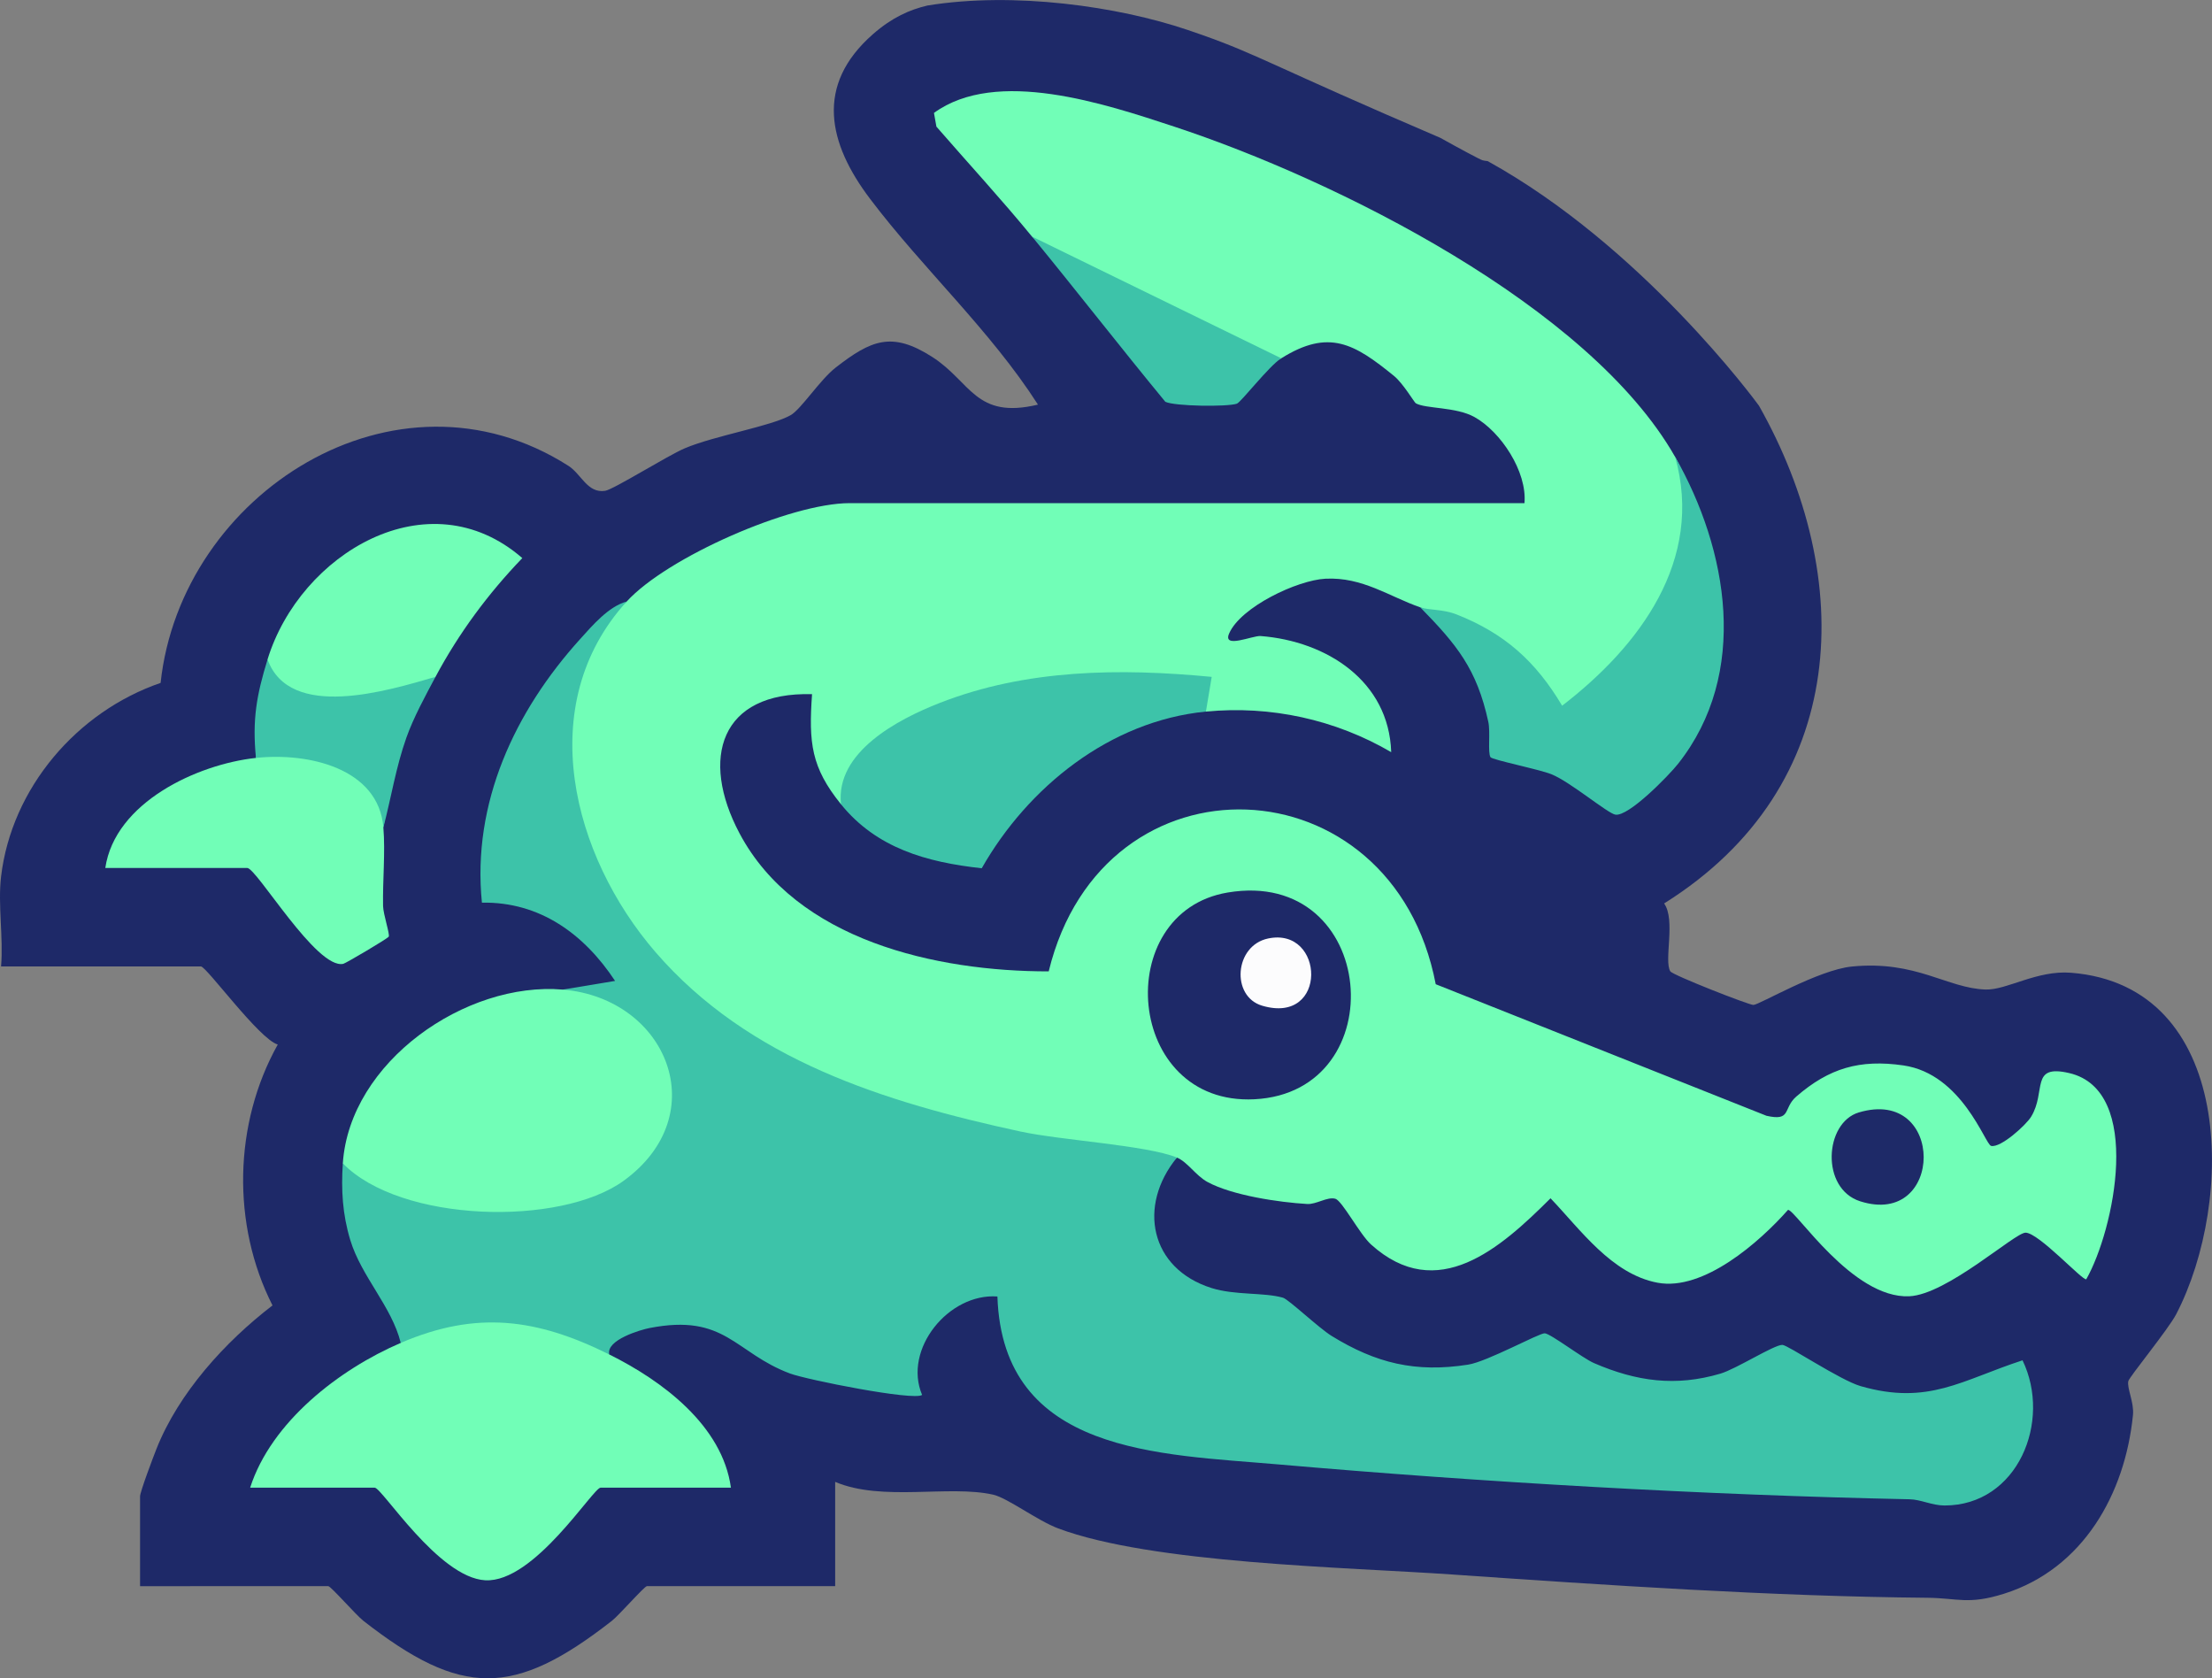 <?xml version="1.0" encoding="UTF-8"?>
<svg id="Layer_1" data-name="Layer 1" xmlns="http://www.w3.org/2000/svg" viewBox="0 0 961.51 729.33">
  <rect x="0" y="0" width="961.51" height="729.33" fill="#808080" stroke="none"/>
  <defs>
    <style>
      .cls-1 {
        fill: #1e2a68;
      }

      .cls-2 {
        fill: #fcfcfd;
      }

      .cls-3 {
        fill: #3dc3a9;
      }

      .cls-4 {
        fill: #71feb7;
      }

      .cls-5 {
        fill: #1e2968;
      }
    </style>
  </defs>
  <path class="cls-5" d="M925.12,600.22c-.61,3.18,2.57,9.2,2.04,14.68-3.43,34.37-21.74,66.85-56.01,77.67-15.71,4.94-20.02,1.89-33.51,1.77-67.08-.58-139.28-5.47-206.41-10.11-46.33-3.2-130.6-4.77-171.31-20.05-8.93-3.35-22.07-13.26-28.17-14.63-19.29-4.36-48.29,3.13-68.72-5.57v45.32h-81.83c-1.06,0-12.08,12.58-15.18,15.03-42.74,33.36-65.42,33.31-108.11,0-3.13-2.45-14.12-15.03-15.21-15.03H60.88v-39.01c0-1.97,5.72-17.1,7.11-20.6,9.66-24.39,29.86-46.6,50.46-62.39-17.8-35.1-16.95-78.98,2.29-113.38-8.04-2.29-31.02-33.94-33.41-33.94H.46c1.06-12.46-1.44-26.83,0-39.01,4.56-38.56,33.04-71.74,69.35-84.2,8.85-82.41,102.28-142.1,177.26-94.34,5.65,3.61,8.27,12.03,15.94,10.87,3.68-.55,27.11-15.28,34.65-18.48,12.96-5.5,37.5-9.56,46.02-14.4,4.54-2.57,12.76-15.41,19.59-20.7,15.41-11.95,24.39-15.84,41.94-4.61,16.92,10.82,18.71,27.24,45.97,20.73-20.73-32.33-49.91-58.93-72.96-89.4-18.28-24.13-24.08-49.4,1.24-71.59,8.4-7.36,16.04-10.64,23.6-12.43.05,0,.08-.03.13-.03,37.52-6.08,82.66.35,113.05,10.62.03,0,.08.03.1.03,2.12.76,4.31,1.51,6.41,2.22.03,0,.05.03.08.03,24.46,8.65,31.22,13.77,103.24,44.61.05.03.1.05.15.08,8.12,4.54,17.27,9.46,18.23,9.68.68.18,1.41.28,2.19.35,66.9,36.92,116.28,104,117.94,106.29,42.11,74.52,40.35,165.23-41.23,216.32,5.12,7.06-.18,24.89,2.7,29.5,1.01,1.64,34.09,14.6,36.11,14.6,2.52-.03,28.22-15.26,42.79-16.69,28.04-2.77,41.36,9.46,58.15,9.99,9.25.28,22.24-8.47,37.17-7.29,71.11,5.7,71.27,99.06,45.69,148.36-3.43,6.61-20.53,27.41-20.86,29.18Z"/>
  <path class="cls-4" d="M728.14,198.49c22.01,42.42-12.88,91.81-49.85,112.03-16.63-22.46-35.79-35.07-60.94-46.59-13.39-4.64-25.07-13.26-41.2-12.44-12.29.63-36.86,12.3-41.87,23.8-2.96,6.8,10.24.84,13.66,1.11,28.59,2.21,55.78,19.44,56.79,50.46-24.27-14.18-52.47-20.36-80.55-17.62-4.47-.74-5.61-4.13-3.41-10.18-27.42-10.82-143.4,2.32-150.34,47.38l-4.87,3.06c-12.98-16.04-14.06-26.73-12.58-47.83-39.93-1.13-48.79,27.95-31.53,60.46,24.75,46.63,85.55,60.03,134.4,60,23.69-97.38,149.54-92.01,168.23,5.58l143.76,57.17c11.05,2.5,7.03-3.21,13-8.37,14.24-12.32,27.54-16.26,46.53-13.51,25.6,3.71,35.52,34.34,38.12,34.97,4.16.99,15.18-9.06,17.38-12.64,6.78-11.04-.63-23.03,16.63-18.99,32.29,7.55,19.49,68.3,7.37,89.57-1.32,1.01-20.67-20.22-26.41-20.23-4.66,0-34.12,26.92-50.57,27.64-24.71,1.08-49.35-37.56-52.66-37.56-12.41,14.05-36.75,35.42-56.73,31.67-19.96-3.75-33.52-23.11-46.51-36.69-21.75,21.7-49.19,46.1-78.04,20.06-4.89-4.41-12.56-19.06-15.51-19.86-3.51-.96-8.25,2.51-12.21,2.28-12.28-.71-32.63-3.74-43.33-9.55-5.17-2.81-8.71-8.75-13.32-10.61l-5,3.62c-89.79-12.63-201.72-31.81-247.3-122.09-19.84-39.29-26.18-93.88,13.1-123.15,17.55-19.28,71.28-42.79,96.94-42.79h293.34c1.2-13.69-10.3-31.07-21.74-37.42-8.11-4.5-21.21-3.52-25.5-5.98-.66-.38-5.5-8.66-9.49-11.9-17.13-13.93-28.25-20.66-49.02-7.62l-5.58,2.85c-10.04.04-90.33-44.66-102.69-55.71-13.31-16.24-27.79-31.95-41.6-47.84l-1.06-5.96c27.16-19.74,74.28-3.97,104.39,5.94,70.41,23.18,180.43,77.96,217.76,143.51Z"/>
  <path class="cls-3" d="M272.4,261.41c-40.76,44.78-23.63,110.52,12.52,152.34,40.56,46.91,99.7,65.21,158.67,77.98,17.7,3.83,54.65,5.92,68.01,11.3-17.2,20.96-11.74,48.27,15.03,56.71,10.22,3.22,22.79,1.83,31.05,4.2,2.44.7,15.55,13.16,21.15,16.61,19.25,11.85,36.48,16.07,59.33,12.48,8.4-1.32,30.9-13.78,33.32-13.62,2.59.17,16.45,10.82,21.42,12.96,18.48,7.98,35.5,10.31,54.93,4.57,6.89-2.03,23.26-12.53,26.92-12.5,2.33.02,25.12,15.36,34.04,17.93,29.43,8.47,43.95-2.62,70.36-11.22,12.82,26.48-2.08,63.11-33.92,63.09-5.35,0-10.27-2.6-15.13-2.7-89.27-1.85-185.44-7.39-274.4-15.15-51.68-4.51-119.83-4.46-122.15-72.98-21.17-1.53-41.11,22.95-32.73,42.78-3.58,2.67-50.13-6.59-57.39-9.3-24.16-9.03-28.03-26.23-61.1-19.77-3.85.75-19.02,5.17-17.48,11.48l-7.63,1.93c-24-11.72-50.44-14.7-75.52-4.56l-7.5-2.4c-3.97-15.94-17.14-28.8-21.96-44.75-3.36-11.13-3.99-21.69-3.22-33.28l6.18-1.11c32.11,26.62,128.9,26.21,131.84-27.07,1.21-21.88-18.41-39.21-39.14-41.89l-3.19-5.44,22.65-3.76c-13.4-20.29-32.61-34.44-57.88-34.01-4.37-43.31,14.3-83.17,42.72-114.57,5.33-5.89,12.3-14.13,20.21-16.29Z"/>
  <path class="cls-4" d="M264.84,588.61c22.95,11.4,49.15,30.8,52.88,57.89h-56.65c-3.28,0-28.87,41.43-50.16,40.24-20.34-1.14-44.86-40.24-48.04-40.24h-54.14c9.17-28.58,38.71-51.43,65.47-62.92,32.83-14.1,59.02-10.68,90.64,5.03Z"/>
  <path class="cls-4" d="M244.7,430.05c45.38,3.89,65.93,54.36,26.43,83.05-27.6,20.05-97.04,18.23-122.11-7.54,2.94-44.1,53.4-79.14,95.68-75.51Z"/>
  <path class="cls-3" d="M365.56,349.5c-2.47-22.69,24.77-36.92,42.85-44,37.76-14.78,78.47-15.16,118.29-11.35l-2.51,15.08c-41.71,4.07-77.39,32.83-97.45,68.09-23.96-2.61-45.74-8.74-61.18-27.81Z"/>
  <path class="cls-3" d="M728.14,198.49c23.08,40.54,32.38,94.14,1.29,133.43-4.04,5.11-21.57,23.1-27.28,22.1-3.41-.59-19.51-14.2-27.71-17.53-5.4-2.19-25.83-6.27-26.56-7.44-1.26-2.04.03-10.88-.95-15.4-4.98-22.88-13.59-33.4-29.58-49.72,3.75,1.3,9.77.72,15.79,3.09,20.95,8.25,34.47,20.47,45.89,39.66,33.58-25.83,61.79-63.25,49.1-108.19Z"/>
  <path class="cls-4" d="M166.64,359.57c.89,10.89-.33,22.97-.13,34.09.07,3.72,3.09,12.51,2.45,13.4-.67.94-18.61,11.54-19.74,11.79-11.6,2.57-37.67-41.66-41.76-41.66h-61.69c4.19-28.48,39.96-45.06,65.47-47.82,1.65-9.09,20.17-5.29,27.68-3.32,17.63,4.64,31.96,13.26,27.71,33.52Z"/>
  <path class="cls-4" d="M189.31,294.13c-14.29,16.01-75.14,23.72-73.02-7.55,14.11-45.97,69.92-79.52,110.75-44.05-14.93,15.53-27.6,32.66-37.73,51.6Z"/>
  <path class="cls-3" d="M556.92,155.7c-5.32,3.34-17.47,19.11-19.29,19.73-4.2,1.43-27.08,1.14-31.09-.83-19.54-23.7-38.43-48.03-57.89-71.76l108.27,52.86Z"/>
  <path class="cls-3" d="M189.31,294.13c-4.37,8.18-9.56,17.7-12.64,26.37-4.59,12.91-6.58,25.94-10.02,39.07-2.12-25.84-32.86-32.65-55.39-30.2-1.66-16.74.31-27.4,5.04-42.79,9.66,26.71,52.34,13.56,73.02,7.55Z"/>
  <path class="cls-5" d="M533.6,387.87c65.42-10.99,72.91,86.78,11.65,89.84-56.22,2.81-62.56-81.28-11.65-89.84Z"/>
  <path class="cls-1" d="M807.97,483.44c37.79-11.29,37.23,50.26.62,38.61-17.29-5.5-15.56-34.15-.62-38.61Z"/>
  <path class="cls-2" d="M551.22,407.84c24.66-5.17,26.15,37.7-2.58,29.21-13.62-4.02-12.12-26.13,2.58-29.21Z"/>
</svg>